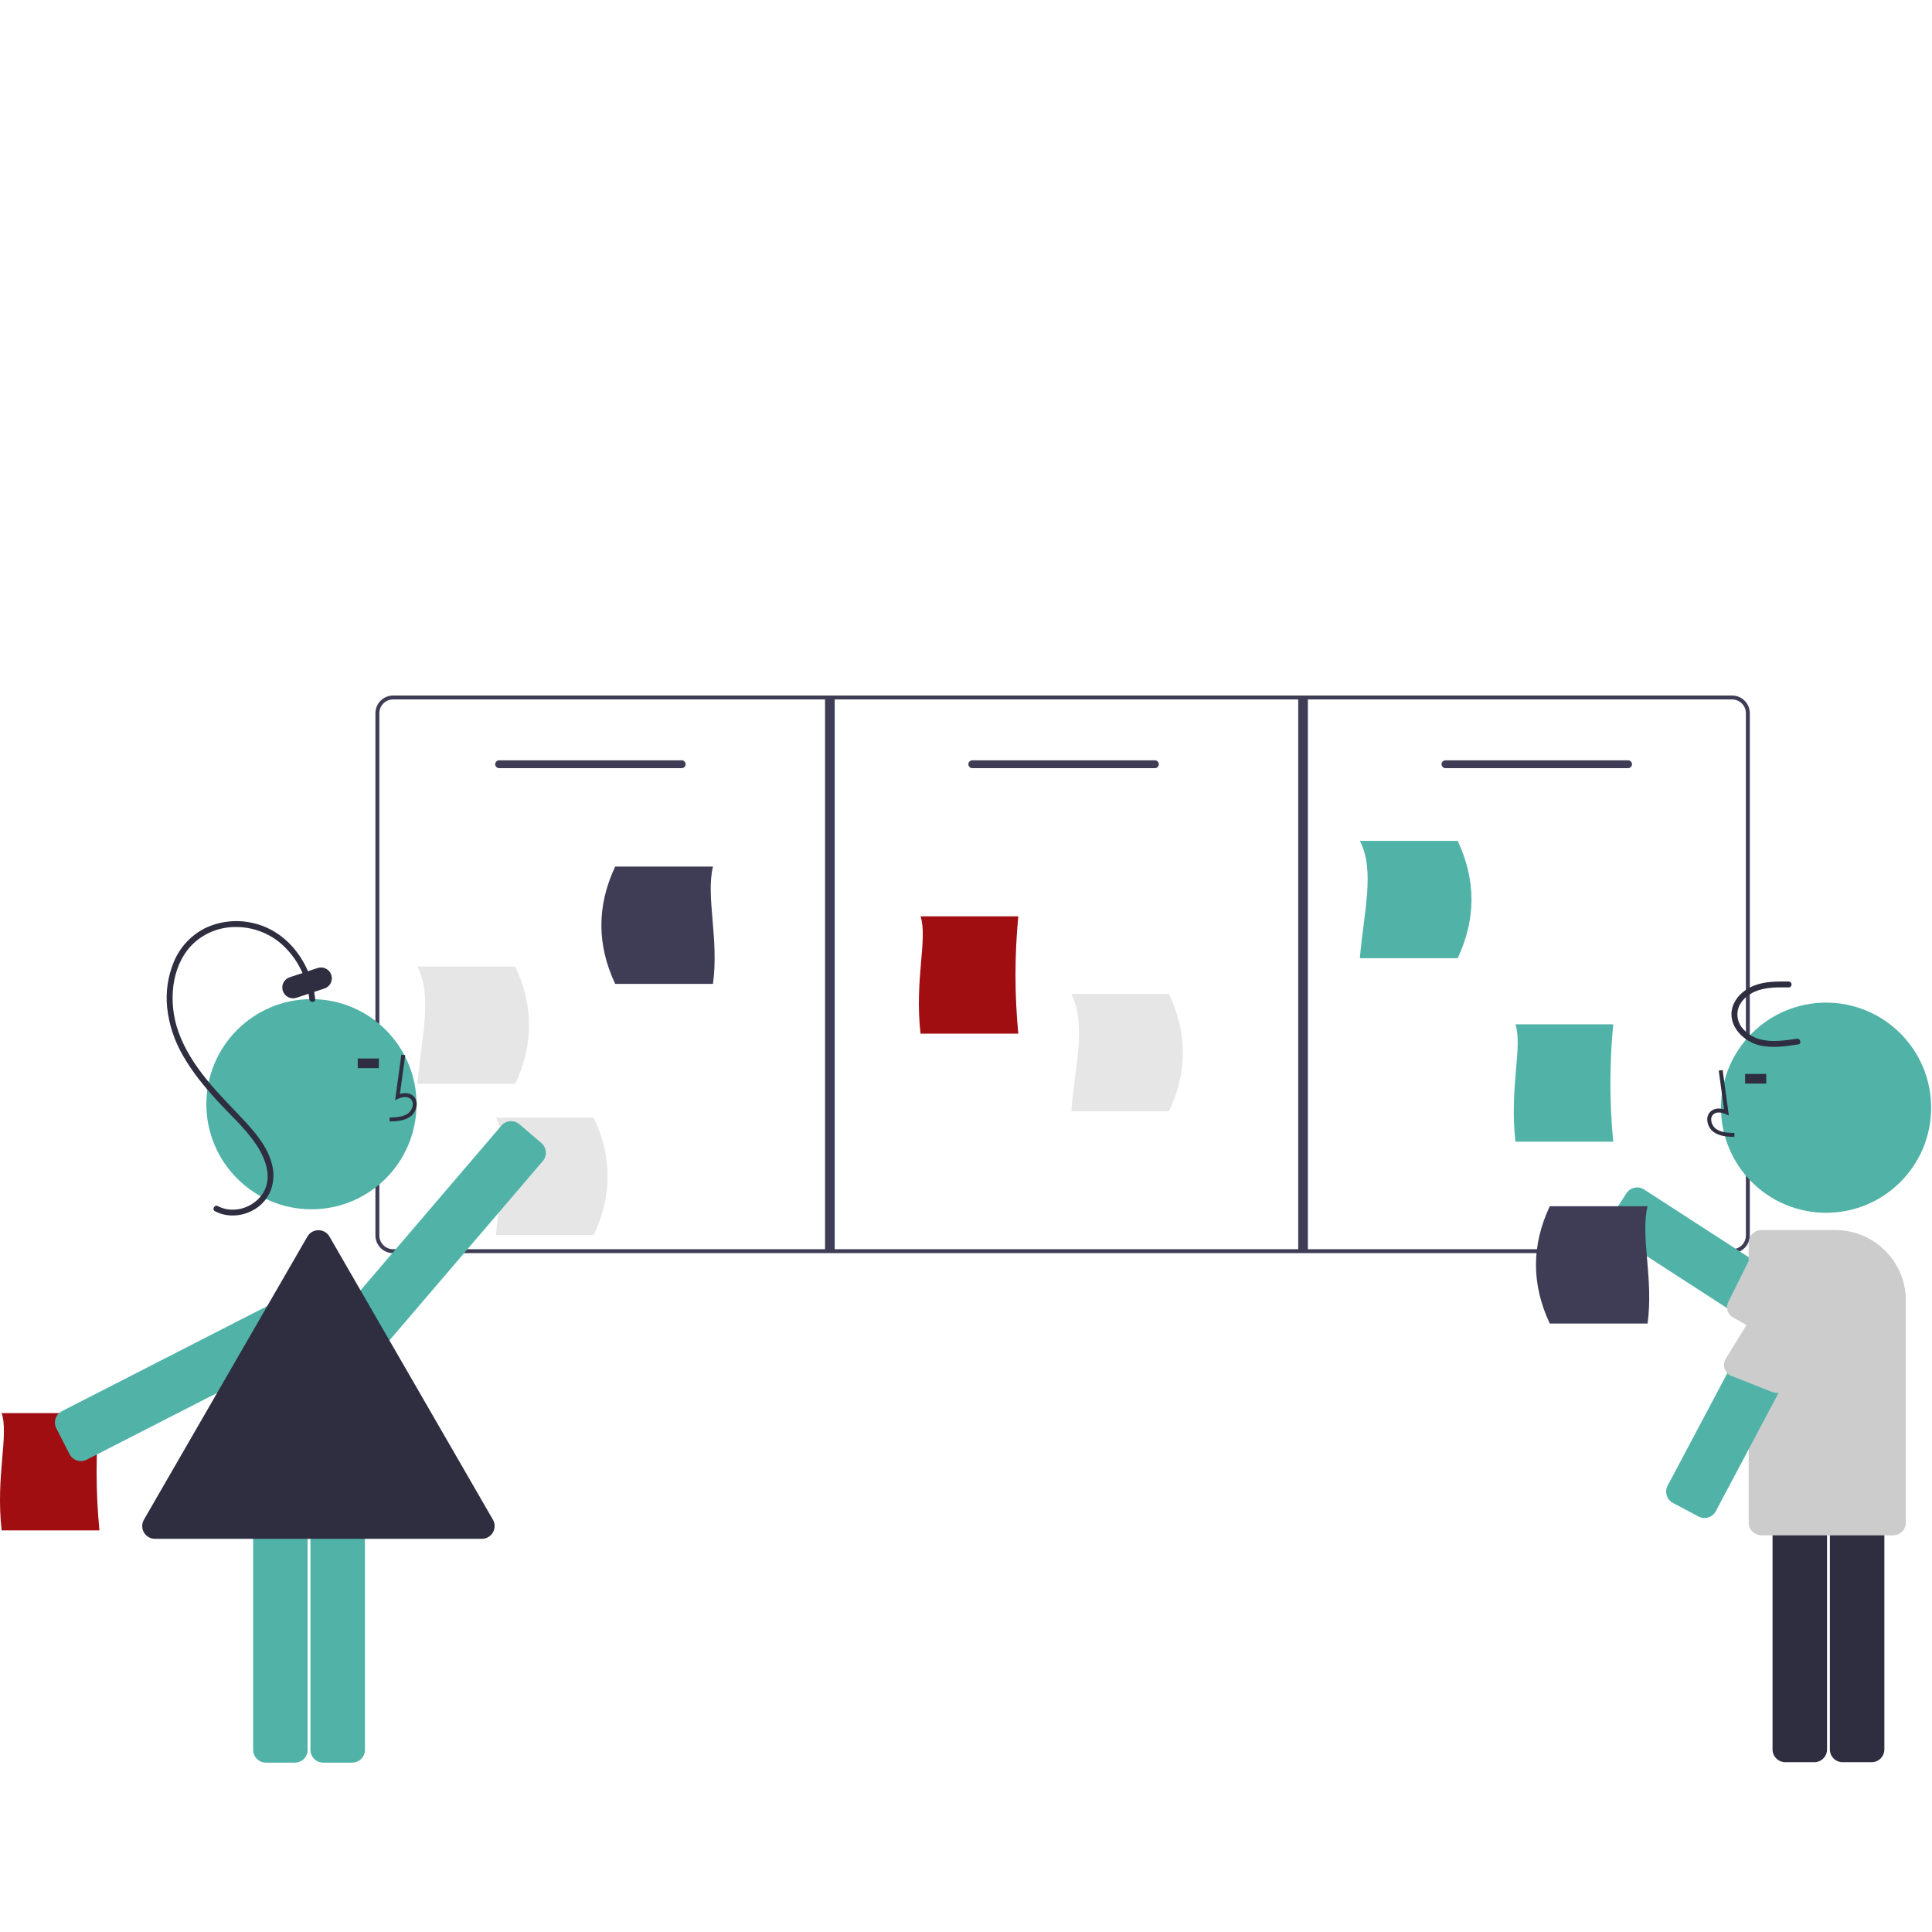 <?xml version="1.0" encoding="UTF-8"?>
<svg width="200px" height="200px" viewBox="0 0 200 200" version="1.1" xmlns="http://www.w3.org/2000/svg" xmlns:xlink="http://www.w3.org/1999/xlink">
    <title>research</title>
    <g id="research" stroke="none" stroke-width="1" fill="none" fill-rule="evenodd">
        <g id="undraw_Preparation_re_t0ce" transform="translate(0, 72)" fill-rule="nonzero">
            <path d="M179.311,57.724 L40.693,57.724 C39.683,57.722 38.863,56.904 38.863,55.894 L38.863,1.829 C38.863,0.819 39.683,0.001 40.693,4.06504065e-06 L179.311,4.06504065e-06 C180.32,0.001 181.14,0.819 181.14,1.829 L181.14,55.894 C181.14,56.904 180.32,57.722 179.311,57.724 Z M40.693,0.407 C39.907,0.407 39.27,1.044 39.27,1.829 L39.27,55.894 C39.27,56.68 39.907,57.316 40.693,57.317 L179.311,57.317 C180.096,57.316 180.733,56.68 180.733,55.894 L180.733,1.829 C180.733,1.044 180.096,0.407 179.311,0.407 L40.693,0.407 Z" id="Shape" fill="#3F3D56"></path>
            <path d="M105.415,35.005 L95.292,35.005 C94.659,29.374 96.056,25.176 95.292,22.857 L105.415,22.857 C105.026,26.897 105.026,30.965 105.415,35.005 L105.415,35.005 Z" id="Path" fill="#A00E11"></path>
            <path d="M10.293,86.428 L0.17,86.428 C-0.463,80.796 0.934,76.599 0.17,74.28 L10.293,74.28 C9.904,78.32 9.904,82.388 10.293,86.428 L10.293,86.428 Z" id="Path" fill="#A00E11"></path>
            <path d="M167.001,46.184 L156.877,46.184 C156.244,40.552 157.641,36.355 156.877,34.036 L167.001,34.036 C166.612,38.076 166.612,42.144 167.001,46.184 L167.001,46.184 Z" id="Path" fill="#51B3A7"></path>
            <path d="M53.337,40.201 L43.213,40.201 C43.593,35.53 44.817,31.168 43.213,28.053 L53.337,28.053 C55.243,32.102 55.243,36.152 53.337,40.201 Z" id="Path" fill="#E6E6E6"></path>
            <path d="M61.467,55.851 L51.343,55.851 C51.723,51.18 52.947,46.818 51.343,43.703 L61.467,43.703 C63.373,47.753 63.373,51.802 61.467,55.851 Z" id="Path" fill="#E6E6E6"></path>
            <path d="M150.898,27.193 L140.774,27.193 C141.154,22.522 142.378,18.16 140.774,15.045 L150.898,15.045 C152.804,19.094 152.804,23.143 150.898,27.193 Z" id="Path" fill="#51B3A7"></path>
            <path d="M121.02,43.047 L110.896,43.047 C111.276,38.375 112.5,34.014 110.896,30.898 L121.02,30.898 C122.926,34.948 122.926,38.997 121.02,43.047 Z" id="Path" fill="#E6E6E6"></path>
            <path d="M63.685,29.853 L73.809,29.853 C74.442,25.181 73.045,20.819 73.809,17.704 L63.685,17.704 C61.779,21.754 61.779,25.803 63.685,29.853 Z" id="Path" fill="#3F3D56"></path>
            <path d="M70.571,7.52 L51.668,7.52 C51.444,7.52 51.262,7.338 51.262,7.114 C51.262,6.889 51.444,6.707 51.668,6.707 L70.571,6.707 C70.795,6.707 70.977,6.889 70.977,7.114 C70.977,7.338 70.795,7.52 70.571,7.52 Z" id="Path" fill="#3F3D56"></path>
            <path d="M119.555,7.52 L100.652,7.52 C100.428,7.52 100.246,7.338 100.246,7.114 C100.246,6.889 100.428,6.707 100.652,6.707 L119.555,6.707 C119.779,6.707 119.961,6.889 119.961,7.114 C119.961,7.338 119.779,7.52 119.555,7.52 Z" id="Path" fill="#3F3D56"></path>
            <path d="M168.538,7.52 L149.636,7.52 C149.411,7.52 149.229,7.338 149.229,7.114 C149.229,6.889 149.411,6.707 149.636,6.707 L168.538,6.707 C168.763,6.707 168.945,6.889 168.945,7.114 C168.945,7.338 168.763,7.52 168.538,7.52 Z" id="Path" fill="#3F3D56"></path>
            <rect id="Rectangle" fill="#3F3D56" x="85.408" y="0.203" width="1" height="57.317"></rect>
            <rect id="Rectangle" fill="#3F3D56" x="134.392" y="0.203" width="1" height="57.317"></rect>
            <circle id="Oval" fill="#51B3A7" cx="32.24" cy="42.307" r="10.878"></circle>
            <path d="M30.526,110.467 L27.526,110.467 C26.797,110.466 26.206,109.875 26.205,109.146 L26.205,84.143 C26.206,83.414 26.797,82.823 27.526,82.822 L30.526,82.822 C31.255,82.823 31.846,83.414 31.847,84.143 L31.847,109.146 C31.846,109.875 31.255,110.466 30.526,110.467 Z" id="Path" fill="#51B3A7"></path>
            <path d="M36.459,110.467 L33.459,110.467 C32.73,110.466 32.139,109.875 32.138,109.146 L32.138,84.143 C32.139,83.414 32.73,82.823 33.459,82.822 L36.459,82.822 C37.188,82.823 37.779,83.414 37.78,84.143 L37.78,109.146 C37.779,109.875 37.188,110.466 36.459,110.467 Z" id="Path" fill="#51B3A7"></path>
            <path d="M8.375,79.253 C8.236,79.253 8.099,79.231 7.967,79.188 C7.633,79.081 7.356,78.845 7.197,78.533 L5.83,75.862 C5.671,75.551 5.642,75.188 5.749,74.855 C5.857,74.521 6.093,74.244 6.405,74.085 L28.661,62.693 C28.973,62.533 29.336,62.504 29.669,62.612 C30.003,62.719 30.28,62.955 30.439,63.267 L31.806,65.937 C32.139,66.587 31.882,67.383 31.232,67.715 L8.975,79.107 C8.789,79.203 8.583,79.253 8.375,79.253 Z" id="Path" fill="#51B3A7"></path>
            <path d="M38.936,67.657 C38.622,67.657 38.318,67.544 38.079,67.339 L35.799,65.39 C35.246,64.915 35.181,64.082 35.654,63.527 L51.904,44.525 C52.378,43.971 53.212,43.906 53.766,44.379 L53.766,44.379 L56.046,46.329 C56.313,46.557 56.478,46.881 56.505,47.23 C56.532,47.579 56.42,47.925 56.192,48.192 L39.942,67.194 C39.715,67.461 39.39,67.626 39.041,67.653 C39.006,67.655 38.971,67.657 38.936,67.657 Z" id="Path" fill="#51B3A7"></path>
            <path d="M32.63,31.428 C32.276,27.9 29.957,24.526 26.417,23.608 C24.689,23.149 22.856,23.315 21.239,24.077 C19.775,24.815 18.625,26.054 17.996,27.567 C17.375,29.065 17.138,30.693 17.304,32.305 C17.493,34.067 18.056,35.769 18.954,37.296 C19.915,38.989 21.163,40.503 22.474,41.934 C23.809,43.392 25.32,44.733 26.443,46.37 C27.44,47.822 28.241,49.793 27.259,51.464 C26.473,52.715 25.027,53.391 23.563,53.19 C23.212,53.137 22.872,53.024 22.558,52.857 C22.212,52.672 21.903,53.198 22.25,53.383 C23.565,54.085 25.2,53.926 26.443,53.137 C27.875,52.227 28.514,50.621 28.245,48.96 C27.939,47.067 26.619,45.442 25.352,44.079 C24.028,42.656 22.642,41.297 21.415,39.785 C20.204,38.292 19.123,36.643 18.474,34.822 C17.93,33.301 17.748,31.673 17.944,30.069 C18.137,28.537 18.733,27.019 19.802,25.885 C20.995,24.655 22.637,23.962 24.351,23.965 C26.112,23.943 27.819,24.571 29.146,25.728 C30.454,26.898 31.378,28.438 31.794,30.143 C31.901,30.565 31.976,30.995 32.02,31.428 C32.059,31.815 32.669,31.819 32.63,31.428 L32.63,31.428 Z" id="Path" fill="#2F2E41"></path>
            <path d="M30.338,31.345 C29.789,31.344 29.322,30.946 29.235,30.404 C29.148,29.862 29.467,29.337 29.988,29.165 L32.883,28.209 C33.47,28.016 34.102,28.334 34.295,28.92 C34.489,29.506 34.171,30.139 33.584,30.332 L30.689,31.288 C30.576,31.326 30.457,31.345 30.338,31.345 Z" id="Path" fill="#2F2E41"></path>
            <path d="M49.883,87.297 L16.046,87.297 C15.573,87.298 15.135,87.047 14.899,86.638 C14.663,86.228 14.663,85.724 14.901,85.315 L31.82,56.011 C31.879,55.909 31.95,55.816 32.033,55.733 L32.036,55.73 L32.037,55.728 C32.223,55.544 32.459,55.421 32.716,55.373 C32.733,55.37 32.75,55.367 32.768,55.365 C32.833,55.355 32.899,55.35 32.964,55.35 L32.964,55.35 C33.437,55.347 33.875,55.6 34.108,56.011 L51.027,85.315 C51.263,85.724 51.263,86.227 51.027,86.636 C50.791,87.045 50.355,87.297 49.883,87.297 L49.883,87.297 Z" id="Path" fill="#2F2E41"></path>
            <path d="M40.334,44.094 L40.323,43.688 C41.079,43.667 41.746,43.619 42.247,43.253 C42.534,43.032 42.711,42.696 42.731,42.333 C42.749,42.111 42.662,41.894 42.497,41.745 C42.164,41.464 41.629,41.555 41.239,41.734 L40.903,41.888 L41.548,37.174 L41.95,37.23 L41.402,41.239 C41.932,41.083 42.423,41.15 42.759,41.434 C43.021,41.663 43.161,42.001 43.137,42.347 C43.113,42.835 42.875,43.286 42.487,43.582 C41.843,44.052 41.007,44.076 40.334,44.094 Z" id="Path" fill="#2F2E41"></path>
            <rect id="Rectangle" fill="#2F2E41" x="37.032" y="37.575" width="2.189" height="1"></rect>
            <path d="M188.119,69.457 L167.129,55.872 C166.835,55.681 166.628,55.382 166.555,55.039 C166.482,54.697 166.547,54.339 166.738,54.045 L168.368,51.526 C168.765,50.914 169.582,50.739 170.195,51.135 L191.184,64.721 C191.796,65.118 191.971,65.935 191.576,66.548 L189.946,69.066 C189.549,69.678 188.731,69.853 188.119,69.457 L188.119,69.457 Z" id="Path" fill="#51B3A7"></path>
            <path d="M188.18,69.289 L179.406,64.39 C178.838,64.073 178.619,63.365 178.909,62.782 L180.941,58.698 C181.104,58.371 181.404,58.135 181.76,58.053 C182.116,57.971 182.489,58.053 182.778,58.276 L191.137,64.723 C191.701,65.089 191.863,65.843 191.499,66.409 L189.868,68.928 C189.502,69.493 188.746,69.655 188.18,69.289 Z" id="Path" fill="#CCCCCC"></path>
            <circle id="Oval" fill="#51B3A7" cx="189.034" cy="42.67" r="10.878"></circle>
            <path d="M189.427,109.102 L189.427,84.099 C189.428,83.37 190.019,82.779 190.748,82.778 L193.748,82.778 C194.477,82.779 195.068,83.37 195.069,84.099 L195.069,109.102 C195.068,109.831 194.477,110.422 193.748,110.423 L190.748,110.423 C190.019,110.422 189.428,109.831 189.427,109.102 L189.427,109.102 Z" id="Path" fill="#2F2E41"></path>
            <path d="M183.493,109.102 L183.493,84.099 C183.494,83.37 184.085,82.779 184.814,82.778 L187.814,82.778 C188.544,82.779 189.135,83.37 189.136,84.099 L189.136,109.102 C189.135,109.831 188.544,110.422 187.814,110.423 L184.814,110.423 C184.085,110.422 183.494,109.831 183.493,109.102 L183.493,109.102 Z" id="Path" fill="#2F2E41"></path>
            <path d="M181.021,85.616 L181.021,56.657 C181.022,55.928 181.613,55.337 182.342,55.336 L190.002,55.336 C194.027,55.341 197.289,58.603 197.294,62.628 L197.294,85.616 C197.293,86.345 196.702,86.936 195.973,86.937 L182.342,86.937 C181.613,86.936 181.022,86.345 181.021,85.616 L181.021,85.616 Z" id="Path" fill="#CCCCCC"></path>
            <path d="M179.539,45.692 L179.55,45.286 C178.794,45.265 178.127,45.217 177.626,44.851 C177.339,44.629 177.162,44.293 177.142,43.931 C177.124,43.709 177.211,43.491 177.377,43.343 C177.709,43.062 178.244,43.152 178.634,43.331 L178.971,43.486 L178.326,38.772 L177.923,38.827 L178.472,42.837 C177.941,42.681 177.451,42.748 177.114,43.032 C176.852,43.261 176.712,43.598 176.736,43.945 C176.76,44.432 176.998,44.884 177.386,45.18 C178.03,45.65 178.867,45.673 179.539,45.692 Z" id="Path" fill="#2F2E41"></path>
            <rect id="Rectangle" fill="#2F2E41" x="180.652" y="39.173" width="2.189" height="1"></rect>
            <path d="M175.83,84.989 L173.18,83.582 C172.537,83.24 172.292,82.441 172.633,81.796 L184.353,59.71 C184.696,59.067 185.495,58.822 186.14,59.163 L188.789,60.569 C189.433,60.912 189.678,61.711 189.337,62.355 L177.617,84.441 C177.453,84.751 177.172,84.983 176.837,85.085 C176.502,85.188 176.14,85.153 175.83,84.989 L175.83,84.989 Z" id="Path" fill="#51B3A7"></path>
            <path d="M190.181,62.308 L185.042,71.473 C184.775,72.067 184.088,72.346 183.483,72.108 L179.238,70.436 C178.899,70.302 178.637,70.023 178.525,69.676 C178.413,69.329 178.462,68.95 178.659,68.643 L184.359,59.351 C184.676,58.757 185.413,58.531 186.008,58.845 L189.674,60.658 C190.269,60.974 190.496,61.713 190.181,62.308 L190.181,62.308 Z" id="Path" fill="#CCCCCC"></path>
            <path d="M185.996,35.528 C184.131,35.819 181.873,36.118 180.471,34.548 C179.905,33.958 179.71,33.106 179.963,32.329 C180.233,31.558 180.931,30.971 181.662,30.651 C182.756,30.174 184.002,30.204 185.171,30.217 C185.335,30.211 185.465,30.076 185.465,29.912 C185.465,29.748 185.335,29.613 185.171,29.607 C183.978,29.594 182.73,29.582 181.6,30.022 C180.711,30.368 179.888,31.01 179.486,31.894 C178.604,33.831 180.233,35.722 182.074,36.194 C183.417,36.538 184.812,36.326 186.158,36.116 C186.544,36.055 186.38,35.467 185.996,35.528 L185.996,35.528 Z" id="Path" fill="#2F2E41"></path>
            <path d="M160.433,65.015 L170.557,65.015 C171.19,60.343 169.793,55.982 170.557,52.867 L160.433,52.867 C158.527,56.916 158.527,60.966 160.433,65.015 Z" id="Path" fill="#3F3D56"></path>
        </g>
    </g>
</svg>